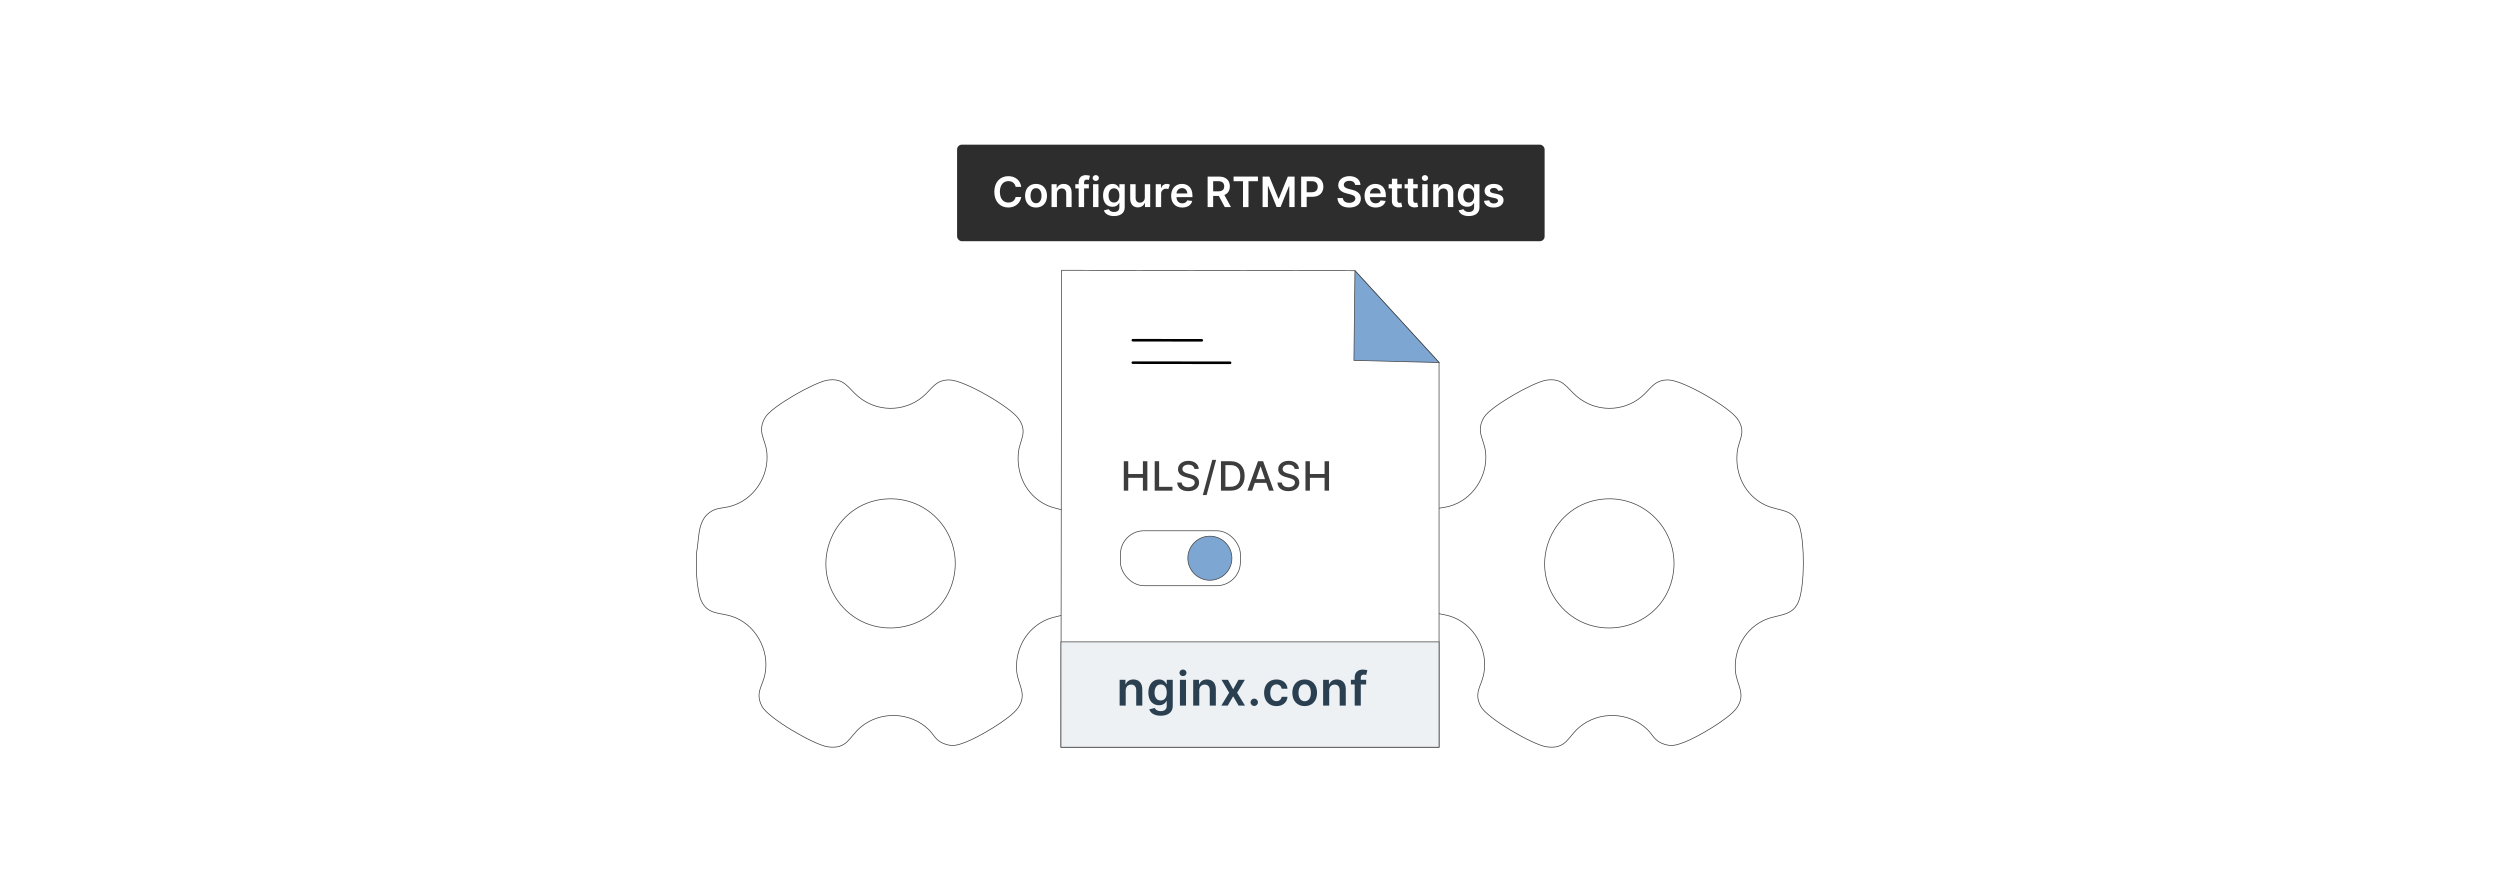 <?xml version="1.0" encoding="UTF-8"?>
<svg id="Layer_1" data-name="Layer 1" xmlns="http://www.w3.org/2000/svg" viewBox="0 0 860 300">
  <rect x="0" y="0" width="860" height="300" fill="#fff"/>
  <g>
    <path d="M486.89,198.006v-8.062c.881-4.4.235-10.333,4.195-13.459,2.415-1.907,4.688-1.578,7.421-2.31,8.015-2.147,13.364-10.286,12.54-18.532-.463-4.636-3.475-7.11-.575-12.041,2.231-3.795,17.005-12.112,21.39-12.808,5.837-.927,7.004,2.609,10.634,5.636,6.393,5.33,15.655,5.411,22.1.127,3.277-2.687,4.421-6.04,9.474-5.842,5.045.198,20.668,9.2,23.604,13.374,3.257,4.631.366,7.226-.087,11.554-.777,7.431,2.668,14.666,9.455,18.002,4.937,2.426,10.134,1.004,12.065,7.676,1.7,5.876,1.716,19.293-.22,25.089-1.895,5.674-6.981,4.849-11.397,6.676-7.113,2.942-11.172,10.26-10.488,17.861.422,4.699,3.791,7.815.395,12.636-2.638,3.746-13.593,10.071-18.006,11.743-2.873,1.089-4.686,1.659-7.705.378-2.727-1.157-3.143-2.963-4.984-4.747-6.323-6.129-16.626-6.447-23.37-.826-3.993,3.328-4.597,7.834-11.469,6.748-4.642-.733-20.35-9.781-22.5-13.923-2.423-4.667.188-6.778,1.039-11.016,1.696-8.438-3.41-17.516-11.711-20.016-4.138-1.246-8.04-.513-10.239-5.331-.901-1.973-1.427-6.414-1.561-8.587ZM551.619,171.678c-17.43,1.514-26.428,22.116-15.509,35.914,11.438,14.455,34.811,9.478,39.116-8.418,3.583-14.894-8.356-28.822-23.607-27.496Z" fill="#fff" stroke="#424242" stroke-miterlimit="10" stroke-width=".25"/>
    <path d="M239.64,198.006v-8.062c.881-4.4.235-10.333,4.195-13.459,2.415-1.907,4.688-1.578,7.421-2.31,8.015-2.147,13.364-10.286,12.54-18.532-.463-4.636-3.475-7.11-.575-12.041,2.231-3.795,17.005-12.112,21.39-12.808,5.837-.927,7.004,2.609,10.634,5.636,6.393,5.33,15.655,5.411,22.1.127,3.277-2.687,4.421-6.04,9.474-5.842,5.045.198,20.668,9.2,23.604,13.374,3.257,4.631.366,7.226-.087,11.554-.777,7.431,2.668,14.666,9.455,18.002,4.937,2.426,10.134,1.004,12.065,7.676,1.7,5.876,1.716,19.293-.22,25.089-1.895,5.674-6.981,4.849-11.397,6.676-7.113,2.942-11.172,10.26-10.488,17.861.422,4.699,3.791,7.815.395,12.636-2.638,3.746-13.593,10.071-18.006,11.743-2.873,1.089-4.686,1.659-7.705.378-2.727-1.157-3.143-2.963-4.984-4.747-6.323-6.129-16.626-6.447-23.37-.826-3.993,3.328-4.597,7.834-11.469,6.748-4.642-.733-20.35-9.781-22.5-13.923-2.423-4.667.188-6.778,1.039-11.016,1.696-8.438-3.41-17.516-11.711-20.016-4.138-1.246-8.04-.513-10.239-5.331-.901-1.973-1.427-6.414-1.561-8.587ZM304.369,171.678c-17.43,1.514-26.428,22.116-15.509,35.914,11.438,14.455,34.811,9.478,39.116-8.418,3.583-14.894-8.356-28.822-23.607-27.496Z" fill="#fff" stroke="#424242" stroke-miterlimit="10" stroke-width=".25"/>
    <g>
      <g>
        <polygon points="466.099 93.112 495.033 124.704 495.033 257.043 364.967 257.043 365.178 92.983 466.099 93.112" fill="#fff" stroke="#424242" stroke-miterlimit="10" stroke-width=".25"/>
        <polygon points="495.033 124.704 465.747 123.975 466.099 93.112 495.033 124.704" fill="#7da6d3" stroke="#424242" stroke-miterlimit="10" stroke-width=".25"/>
        <g>
          <path d="M389.524,117.448c.053.022.11.034.171.034l23.71.031c.247 0.0.445-.198.446-.444 0-.246-.2-.448-.444-.446l-23.71-.031c-.247-0-.446.199-.446.444-0.0.185.112.345.274.412Z"/>
          <path d="M389.514,125.167c.053.022.11.034.171.034l33.469.043c.247 0.0.446-.199.446-.444 0-.247-.201-.447-.444-.446l-33.469-.043c-.247,0-.446.199-.446.444-0.0.185.112.345.274.412Z"/>
        </g>
      </g>
      <rect x="364.967" y="220.804" width="130.066" height="36.239" fill="#edf1f4" stroke="#424242" stroke-miterlimit="10" stroke-width=".25"/>
      <g>
        <path d="M387.247,242.731h-2.093v-8.883h2.001v1.51h.104c.405-.989,1.318-1.625,2.649-1.625,1.833,0,3.047,1.214,3.042,3.342v5.656h-2.093v-5.332c0-1.185-.648-1.897-1.729-1.897-1.105,0-1.88.74-1.88,2.023v5.205Z" fill="#2a4051"/>
        <path d="M395.338,244.003l1.886-.457c.254.485.81,1.081,2.07,1.081,1.191,0,2.059-.537,2.059-1.81v-1.683h-.104c-.324.653-1.035,1.469-2.556,1.469-2.047,0-3.661-1.446-3.661-4.344,0-2.92,1.613-4.527,3.667-4.527,1.567,0,2.232.942,2.55,1.584h.116v-1.469h2.064v9.027c0,2.238-1.77,3.337-4.169,3.337-2.261,0-3.54-1.001-3.921-2.209ZM401.365,238.249c0-1.684-.74-2.8-2.088-2.8-1.394,0-2.111,1.185-2.111,2.8,0,1.636.729,2.712,2.111,2.712,1.336,0,2.088-1.018,2.088-2.712Z" fill="#2a4051"/>
        <path d="M405.731,231.453c0-.63.544-1.139,1.215-1.139.665,0,1.208.509,1.208,1.139,0,.625-.543,1.134-1.208,1.134-.671,0-1.215-.509-1.215-1.134ZM405.893,233.848h2.093v8.883h-2.093v-8.883Z" fill="#2a4051"/>
        <path d="M412.551,242.731h-2.093v-8.883h2.001v1.51h.104c.405-.989,1.318-1.625,2.648-1.625,1.833,0,3.048,1.214,3.042,3.342v5.656h-2.093v-5.332c0-1.185-.648-1.897-1.729-1.897-1.105,0-1.88.74-1.88,2.023v5.205Z" fill="#2a4051"/>
        <path d="M424.205,237.127l1.822-3.279h2.215l-2.677,4.441,2.724,4.441h-2.204l-1.879-3.198-1.862,3.198h-2.221l2.706-4.441-2.637-4.441h2.221l1.792,3.279Z" fill="#2a4051"/>
        <path d="M430.192,241.585c-.005-.693.567-1.261,1.272-1.261.683,0,1.267.567,1.272,1.261-.006.706-.59,1.272-1.272,1.272-.706,0-1.278-.566-1.272-1.272Z" fill="#2a4051"/>
        <path d="M434.843,238.325c0-2.713,1.643-4.592,4.245-4.592,2.168,0,3.672,1.266,3.816,3.191h-2.001c-.162-.856-.78-1.503-1.787-1.503-1.29,0-2.151,1.075-2.151,2.868,0,1.815.844,2.909,2.151,2.909.919,0,1.607-.55,1.787-1.504h2.001c-.15,1.886-1.573,3.21-3.805,3.21-2.654,0-4.256-1.892-4.256-4.58Z" fill="#2a4051"/>
        <path d="M444.56,238.325c0-2.753,1.654-4.592,4.256-4.592s4.256,1.839,4.256,4.592c0,2.746-1.654,4.58-4.256,4.58s-4.256-1.834-4.256-4.58ZM450.951,238.319c0-1.625-.706-2.927-2.123-2.927-1.44,0-2.146,1.302-2.146,2.927s.706,2.908,2.146,2.908c1.417,0,2.123-1.283,2.123-2.908Z" fill="#2a4051"/>
        <path d="M457.249,242.731h-2.093v-8.883h2.001v1.51h.104c.405-.989,1.318-1.625,2.649-1.625,1.833,0,3.047,1.214,3.042,3.342v5.656h-2.093v-5.332c0-1.185-.648-1.897-1.729-1.897-1.105,0-1.88.74-1.88,2.023v5.205Z" fill="#2a4051"/>
        <path d="M469.956,235.467h-1.845v7.264h-2.094v-7.264h-1.312v-1.619h1.312v-.839c0-1.792,1.232-2.677,2.776-2.677.723,0,1.319.149,1.59.242l-.422,1.619c-.174-.052-.451-.127-.781-.127-.781,0-1.07.388-1.07,1.081v.7h1.845v1.619Z" fill="#2a4051"/>
      </g>
      <g>
        <path d="M386.584,158.662h1.528v4.4h5.047v-4.4h1.533v10.125h-1.533v-4.415h-5.047v4.415h-1.528v-10.125Z" fill="#3d3d3d"/>
        <path d="M397.211,158.662h1.528v8.81h4.588v1.315h-6.116v-10.125Z" fill="#3d3d3d"/>
        <path d="M408.783,159.844c-1.246,0-2.032.638-2.032,1.498-.005.969,1.048,1.34,1.839,1.542l.989.258c1.285.316,2.912,1.023,2.912,2.848,0,1.715-1.37,2.966-3.748,2.966-2.269,0-3.688-1.132-3.787-2.966h1.533c.089,1.103,1.068,1.626,2.244,1.626,1.3,0,2.245-.652,2.245-1.642,0-.899-.835-1.255-1.918-1.542l-1.197-.326c-1.627-.44-2.635-1.266-2.635-2.675,0-1.745,1.557-2.907,3.589-2.907,2.057,0,3.49,1.177,3.535,2.799h-1.473c-.109-.935-.935-1.478-2.096-1.478Z" fill="#3d3d3d"/>
        <path d="M415.081,170.31h-1.32l3.263-12.122h1.32l-3.263,12.122Z" fill="#3d3d3d"/>
        <path d="M420.009,168.787v-10.125h3.382c2.981,0,4.766,1.898,4.766,5.048,0,3.164-1.785,5.077-4.87,5.077h-3.278ZM423.203,167.452c2.309,0,3.451-1.345,3.451-3.742,0-2.388-1.142-3.713-3.357-3.713h-1.76v7.455h1.666Z" fill="#3d3d3d"/>
        <path d="M429.106,168.787l3.644-10.125h1.765l3.644,10.125h-1.622l-.925-2.68h-3.955l-.929,2.68h-1.622ZM435.168,164.823l-1.493-4.321h-.079l-1.493,4.321h3.065Z" fill="#3d3d3d"/>
        <path d="M443.256,159.844c-1.246,0-2.032.638-2.032,1.498-.005.969,1.048,1.34,1.839,1.542l.989.258c1.285.316,2.912,1.023,2.912,2.848,0,1.715-1.37,2.966-3.748,2.966-2.269,0-3.688-1.132-3.787-2.966h1.533c.089,1.103,1.068,1.626,2.244,1.626,1.3,0,2.245-.652,2.245-1.642,0-.899-.835-1.255-1.918-1.542l-1.197-.326c-1.627-.44-2.635-1.266-2.635-2.675,0-1.745,1.557-2.907,3.589-2.907,2.057,0,3.49,1.177,3.535,2.799h-1.473c-.109-.935-.935-1.478-2.096-1.478Z" fill="#3d3d3d"/>
        <path d="M449.08,158.662h1.528v4.4h5.047v-4.4h1.533v10.125h-1.533v-4.415h-5.047v4.415h-1.528v-10.125Z" fill="#3d3d3d"/>
      </g>
      <g>
        <rect x="385.422" y="182.579" width="41.274" height="18.895" rx="8.132" ry="8.132" fill="#fff" stroke="#424242" stroke-miterlimit="10" stroke-width=".25"/>
        <circle cx="416.196" cy="192.026" r="7.575" fill="#7da6d3" stroke="#424242" stroke-miterlimit="10" stroke-width=".25"/>
      </g>
    </g>
  </g>
  <g>
    <rect x="329.237" y="49.761" width="202.113" height="33.219" rx="1.65" ry="1.65" fill="#2d2d2d"/>
    <g>
      <path d="M349.383,64.283c-.221-1.256-1.221-1.98-2.497-1.98-1.718,0-2.928,1.317-2.928,3.687,0,2.41,1.221,3.687,2.923,3.687,1.256,0,2.261-.692,2.502-1.923l1.917.01c-.292,2.005-1.948,3.62-4.445,3.62-2.769,0-4.809-2.005-4.809-5.394,0-3.394,2.066-5.394,4.809-5.394,2.328,0,4.122,1.353,4.445,3.687h-1.917Z" fill="#fff"/>
      <path d="M352.62,67.333c0-2.441,1.466-4.071,3.773-4.071s3.773,1.63,3.773,4.071c0,2.435-1.466,4.061-3.773,4.061s-3.773-1.626-3.773-4.061ZM358.285,67.328c0-1.44-.625-2.594-1.881-2.594-1.277,0-1.902,1.153-1.902,2.594,0,1.441.625,2.579,1.902,2.579,1.256,0,1.881-1.138,1.881-2.579Z" fill="#fff"/>
      <path d="M363.584,71.24h-1.856v-7.875h1.774v1.338h.092c.359-.877,1.169-1.44,2.348-1.44,1.625,0,2.702,1.077,2.697,2.964v5.014h-1.856v-4.727c0-1.052-.574-1.682-1.533-1.682-.98,0-1.667.656-1.667,1.794v4.614Z" fill="#fff"/>
      <path d="M374.563,64.8h-1.635v6.439h-1.856v-6.439h-1.164v-1.435h1.164v-.743c0-1.59,1.092-2.374,2.461-2.374.641,0,1.169.133,1.41.215l-.374,1.435c-.154-.046-.4-.112-.692-.112-.692,0-.948.344-.948.959v.62h1.635v1.435Z" fill="#fff"/>
      <path d="M375.872,61.242c0-.559.482-1.01,1.077-1.01.589,0,1.072.451,1.072,1.01,0,.555-.482,1.006-1.072,1.006-.595,0-1.077-.451-1.077-1.006ZM376.015,63.365h1.856v7.875h-1.856v-7.875Z" fill="#fff"/>
      <path d="M379.724,72.368l1.671-.405c.226.431.718.959,1.835.959,1.056,0,1.825-.477,1.825-1.605v-1.492h-.092c-.287.579-.917,1.302-2.266,1.302-1.815,0-3.245-1.281-3.245-3.85,0-2.59,1.43-4.015,3.25-4.015,1.39,0,1.98.836,2.261,1.405h.102v-1.303h1.831v8.003c0,1.984-1.569,2.958-3.697,2.958-2.004,0-3.138-.887-3.476-1.958ZM385.066,67.266c0-1.491-.656-2.481-1.851-2.481-1.235,0-1.871,1.051-1.871,2.481,0,1.451.646,2.405,1.871,2.405,1.185,0,1.851-.902,1.851-2.405Z" fill="#fff"/>
      <path d="M393.816,63.365h1.855v7.875h-1.799v-1.399h-.082c-.359.882-1.19,1.502-2.369,1.502-1.548,0-2.625-1.071-2.625-2.964v-5.014h1.856v4.727c0,1,.595,1.631,1.487,1.631.82,0,1.677-.595,1.677-1.795v-4.562Z" fill="#fff"/>
      <path d="M397.572,63.365h1.8v1.312h.082c.287-.912,1.035-1.426,1.943-1.426.425,0,.779.113,1.056.287l-.574,1.539c-.2-.093-.431-.164-.733-.164-.969,0-1.717.702-1.717,1.696v4.63h-1.856v-7.875Z" fill="#fff"/>
      <path d="M402.874,67.348c0-2.43,1.472-4.086,3.728-4.086,1.938,0,3.599,1.215,3.599,3.978v.569h-5.485c.015,1.348.81,2.138,2.01,2.138.8,0,1.415-.349,1.666-1.015l1.733.194c-.328,1.369-1.589,2.267-3.425,2.267-2.373,0-3.825-1.574-3.825-4.046ZM408.421,66.559c-.01-1.071-.728-1.851-1.794-1.851-1.107,0-1.851.846-1.907,1.851h3.702Z" fill="#fff"/>
      <path d="M415.424,60.74h3.938c2.41,0,3.702,1.353,3.702,3.358,0,1.425-.651,2.481-1.887,2.978l2.271,4.163h-2.122l-2.062-3.846h-1.938v3.846h-1.902v-10.5ZM419.08,65.816c1.41,0,2.046-.601,2.046-1.718,0-1.118-.636-1.769-2.056-1.769h-1.743v3.486h1.753Z" fill="#fff"/>
      <path d="M424.348,60.74h8.377v1.595h-3.245v8.905h-1.887v-8.905h-3.246v-1.595Z" fill="#fff"/>
      <path d="M436.655,60.74l3.117,7.608h.123l3.117-7.608h2.328v10.5h-1.825v-7.214h-.097l-2.902,7.183h-1.363l-2.902-7.197h-.097v7.229h-1.825v-10.5h2.328Z" fill="#fff"/>
      <path d="M447.595,60.74h3.938c2.415,0,3.702,1.472,3.702,3.477,0,2.019-1.302,3.476-3.728,3.476h-2.01v3.548h-1.902v-10.5ZM451.25,66.128c1.415,0,2.045-.795,2.045-1.912,0-1.118-.63-1.887-2.056-1.887h-1.743v3.799h1.754Z" fill="#fff"/>
      <path d="M464.185,62.206c-1.19,0-1.897.579-1.902,1.368-.01.877.923,1.241,1.784,1.446l.984.246c1.579.374,3.082,1.205,3.086,3.024-.005,1.851-1.466,3.107-3.983,3.107-2.446,0-3.999-1.175-4.076-3.261h1.871c.077,1.102,1,1.635,2.189,1.635,1.241,0,2.092-.6,2.097-1.496-.005-.815-.753-1.17-1.887-1.457l-1.194-.307c-1.728-.446-2.799-1.312-2.799-2.82-.005-1.855,1.651-3.097,3.856-3.097,2.235,0,3.748,1.256,3.784,3.03h-1.83c-.098-.893-.846-1.42-1.98-1.42Z" fill="#fff"/>
      <path d="M469.402,67.348c0-2.43,1.472-4.086,3.728-4.086,1.938,0,3.599,1.215,3.599,3.978v.569h-5.485c.015,1.348.81,2.138,2.01,2.138.8,0,1.415-.349,1.666-1.015l1.733.194c-.328,1.369-1.589,2.267-3.425,2.267-2.373,0-3.825-1.574-3.825-4.046ZM474.949,66.559c-.01-1.071-.728-1.851-1.794-1.851-1.107,0-1.851.846-1.907,1.851h3.702Z" fill="#fff"/>
      <path d="M482.222,64.8h-1.553v4.07c0,.749.374.913.841.913.231,0,.441-.046.543-.071l.312,1.45c-.2.067-.564.169-1.092.185-1.395.041-2.471-.686-2.461-2.168v-4.379h-1.118v-1.435h1.118v-1.887h1.856v1.887h1.553v1.435Z" fill="#fff"/>
      <path d="M487.704,64.8h-1.553v4.07c0,.749.374.913.841.913.231,0,.441-.046.543-.071l.312,1.45c-.2.067-.564.169-1.092.185-1.395.041-2.471-.686-2.461-2.168v-4.379h-1.118v-1.435h1.118v-1.887h1.856v1.887h1.553v1.435Z" fill="#fff"/>
      <path d="M489.109,61.242c0-.559.482-1.01,1.077-1.01.59,0,1.071.451,1.071,1.01,0,.555-.481,1.006-1.071,1.006-.595,0-1.077-.451-1.077-1.006ZM489.253,63.365h1.856v7.875h-1.856v-7.875Z" fill="#fff"/>
      <path d="M494.869,71.24h-1.856v-7.875h1.774v1.338h.092c.359-.877,1.169-1.44,2.348-1.44,1.625,0,2.702,1.077,2.697,2.964v5.014h-1.856v-4.727c0-1.052-.574-1.682-1.533-1.682-.979,0-1.666.656-1.666,1.794v4.614Z" fill="#fff"/>
      <path d="M501.757,72.368l1.671-.405c.226.431.718.959,1.835.959,1.056,0,1.825-.477,1.825-1.605v-1.492h-.092c-.287.579-.917,1.302-2.266,1.302-1.815,0-3.245-1.281-3.245-3.85,0-2.59,1.43-4.015,3.25-4.015,1.39,0,1.98.836,2.261,1.405h.102v-1.303h1.831v8.003c0,1.984-1.569,2.958-3.697,2.958-2.004,0-3.138-.887-3.476-1.958ZM507.1,67.266c0-1.491-.656-2.481-1.851-2.481-1.235,0-1.871,1.051-1.871,2.481,0,1.451.646,2.405,1.871,2.405,1.185,0,1.851-.902,1.851-2.405Z" fill="#fff"/>
      <path d="M515.362,65.63c-.144-.518-.595-.984-1.451-.984-.774,0-1.363.369-1.358.902-.005.457.312.733,1.112.913l1.344.287c1.486.323,2.209,1.01,2.215,2.133-.005,1.492-1.395,2.513-3.363,2.513-1.933,0-3.148-.856-3.379-2.303l1.81-.174c.159.707.713,1.076,1.564,1.076.882,0,1.466-.404,1.466-.943,0-.445-.338-.738-1.062-.896l-1.343-.282c-1.513-.314-2.22-1.071-2.215-2.22-.005-1.457,1.287-2.39,3.184-2.39,1.846,0,2.912.851,3.168,2.185l-1.692.184Z" fill="#fff"/>
    </g>
  </g>
</svg>